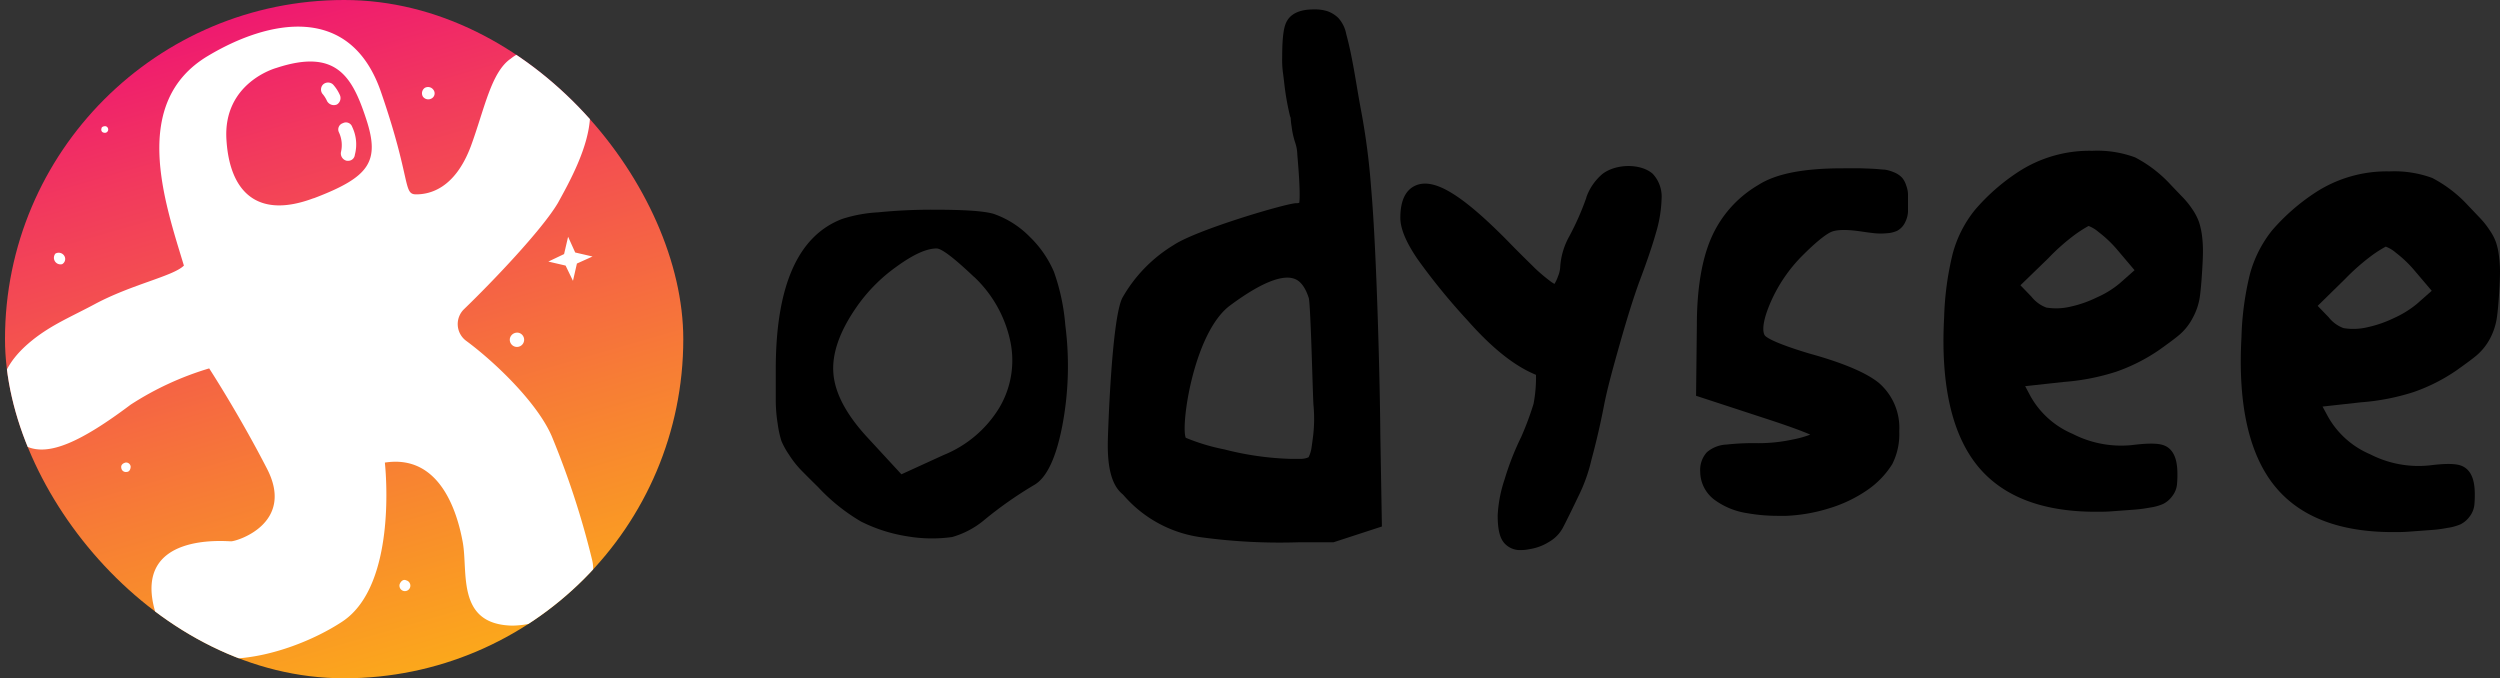 <svg size="16" class="icon icon--OdyseeLogoDarkText header__logo" aria-hidden="true" data-name="Layer 1" id="Layer_1" stroke-width="0" xmlns="http://www.w3.org/2000/svg" xmlns:xlink="http://www.w3.org/1999/xlink" viewBox="7.69 8.03 379.82 103.05"><rect x="7.69" y="8.03" width="379.82" height="103.05" fill="#333333" stroke="none"/><defs><style>.cls-1--darkLogo{fill:none;}.cls-2--darkLogo{fill:url(#linear-gradient);}.cls-3--darkLogo{clip-path:url(#clip-path);}.cls-4--darkLogo{fill:#fff;}</style><linearGradient id="linear-gradient" x1="45.6" y1="9.82" x2="88.36" y2="157.76" gradientUnits="userSpaceOnUse"><stop offset="0" stop-color="#ef1970"/><stop offset="0.14" stop-color="#f23b5c"/><stop offset="0.45" stop-color="#f77d35"/><stop offset="0.7" stop-color="#fcad18"/><stop offset="0.89" stop-color="#fecb07"/><stop offset="1" stop-color="#ffd600"/></linearGradient><clipPath id="clip-path"><rect class="cls-1--darkLogo" x="8.45" y="8.03" width="103.05" height="103.05" rx="51.52"/></clipPath></defs><path d="M216,36.55A105.13,105.13,0,0,0,214.51,25c-.21-1.11-.45-2.47-.78-4.44s-.61-3.46-.83-4.51-.45-2-.68-2.85A5,5,0,0,0,211,10.74a4.62,4.62,0,0,0-1.61-1,6.27,6.27,0,0,0-2-.28c-.78,0-3.16,0-4.16,1.74-.39.67-.74,1.81-.74,5.57a14.41,14.41,0,0,0,.14,2.48l.14,1.12a40.39,40.39,0,0,0,.89,5.22,2.86,2.86,0,0,0,.12.35,11.3,11.3,0,0,0,.15,1.36,12.27,12.27,0,0,0,.56,2.47,6.14,6.14,0,0,1,.3,1.78c.48,5.45.35,6.88.3,7.28a1.07,1.07,0,0,1-.48.07c-1.4,0-15.06,4-18.61,6.36a22.12,22.12,0,0,0-7.78,8C176.52,56.48,176,74.82,176,75c-.09,4.22.64,6.82,2.27,8.14l.32.35a18.94,18.94,0,0,0,11.85,6.2,88.44,88.44,0,0,0,14.48.73c1.79,0,3.48,0,5.06,0h.3l7.36-2.4-.24-14C217.36,67.55,216.89,46.57,216,36.55ZM207.2,74.16c-.11.88-.2,1.55-.27,2a4.85,4.85,0,0,1-.28,1c-.07.17-.13.29-.14.33l-.24.1a2.82,2.82,0,0,1-.8.15c-.42,0-1,0-1.84,0a45.33,45.33,0,0,1-9.91-1.43,30.77,30.77,0,0,1-5.88-1.77h0c-.8-1.88,1.22-16,6.72-20.09s8.27-4.54,9.65-4.11c.38.12,1.54.48,2.33,3,.2,1,.41,7.6.52,11.15.08,2.47.14,4.51.19,5.14A22.23,22.23,0,0,1,207.2,74.16Z"/><path d="M251.17,34.44A8.26,8.26,0,0,0,248.7,38l0,.06a41,41,0,0,1-2.6,5.89,10.94,10.94,0,0,0-1.38,4.79A4.41,4.41,0,0,1,244.4,50a5.3,5.3,0,0,1-.55,1.17l-.44-.28a26.83,26.83,0,0,1-2.5-2.09c-1-1-2.35-2.29-4-4-7.07-7.19-11.28-9.75-14.07-8.62-1.59.65-2.4,2.31-2.4,4.94,0,1.63.85,3.69,2.61,6.27a96.53,96.53,0,0,0,7.64,9.36c5.21,5.9,8.73,7.54,10.36,8.23a21.38,21.38,0,0,1-.37,4.4,45.35,45.35,0,0,1-1.89,5.06,42,42,0,0,0-2.5,6.39,20.24,20.24,0,0,0-1.06,5.49c0,2.11.3,3.41,1,4.22a3.19,3.19,0,0,0,2.57,1.06,5.87,5.87,0,0,0,1.21-.13,7.75,7.75,0,0,0,3-1.1,5.46,5.46,0,0,0,2.12-2.15c.18-.34.58-1.13,1.19-2.37s1-2.08,1.24-2.56a25,25,0,0,0,1.92-5.43c.7-2.58,1.34-5.32,1.88-8.11s1.44-6,2.48-9.67,2-6.73,2.85-9.09c1.16-3.07,2-5.52,2.56-7.5a19.84,19.84,0,0,0,.88-5.21,5.07,5.07,0,0,0-1.35-3.85C257,32.86,253.27,32.86,251.17,34.44Z"/><path d="M296.7,35.06a3.39,3.39,0,0,0-1.31-.87A5.37,5.37,0,0,0,294,33.8c-.33,0-.87-.08-1.61-.12s-1.39-.06-2-.08-1.56,0-2.75,0c-6,0-10.18.83-12.84,2.55a17.31,17.31,0,0,0-7.18,8.16c-1.41,3.3-2.13,7.74-2.13,13.17l-.12,10.68,11,3.6c3.51,1.15,5.37,1.87,6.35,2.3a15.28,15.28,0,0,1-2.6.73,24.58,24.58,0,0,1-5.24.57,38,38,0,0,0-4.87.21A4.88,4.88,0,0,0,267,76.75a4,4,0,0,0-1,2.93A5.37,5.37,0,0,0,268.22,84a11.22,11.22,0,0,0,4.94,2,26.55,26.55,0,0,0,4.73.4l1.2,0a25.46,25.46,0,0,0,6.49-1.14,20.68,20.68,0,0,0,5.84-2.8,13.33,13.33,0,0,0,3.76-3.92,10.08,10.08,0,0,0,1.06-5,9,9,0,0,0-3.14-7.37c-1.87-1.5-5.33-3-10.56-4.44-5.54-1.67-6.51-2.49-6.7-2.71s-.7-1.29.68-4.65a23.14,23.14,0,0,1,5.14-7.64c2.55-2.54,3.78-3.27,4.28-3.48s1.66-.46,4.33-.08c1,.15,1.77.25,2.27.3a9.47,9.47,0,0,0,1.76,0,4.44,4.44,0,0,0,1.61-.37,2.83,2.83,0,0,0,1.24-1.33,4,4,0,0,0,.42-1.58c0-.35,0-.87,0-1.57V37.65a4,4,0,0,0-.26-1.4A3.59,3.59,0,0,0,296.7,35.06Z"/><path d="M341.77,41.73a8.9,8.9,0,0,0-1-1.91,13,13,0,0,0-1.64-2l-1.61-1.68a19.65,19.65,0,0,0-5.45-4.2,16.56,16.56,0,0,0-6.49-1,19.81,19.81,0,0,0-11.31,3.24h0a30.8,30.8,0,0,0-6.52,5.73,17.93,17.93,0,0,0-3.4,6.7,45.67,45.67,0,0,0-1.29,9.6c-.57,10.37,1.22,18.06,5.31,22.88,3.78,4.44,9.71,6.69,17.69,6.69.81,0,1.64,0,2.49-.07l3.38-.25a21.33,21.33,0,0,0,2.43-.32,7.45,7.45,0,0,0,2-.56,3.81,3.81,0,0,0,1.33-1.14,3.5,3.5,0,0,0,.74-1.75,14.71,14.71,0,0,0,.07-1.59c0-1.39-.17-3.34-1.63-4.21-.67-.39-1.77-.68-5.28-.24a16.13,16.13,0,0,1-9-1.7,13.27,13.27,0,0,1-6.38-5.67l-.84-1.58,5.84-.64a34.24,34.24,0,0,0,8-1.56,27.41,27.41,0,0,0,6.56-3.33c1.4-1,2.42-1.75,3.07-2.31a8.54,8.54,0,0,0,2-2.56,9.49,9.49,0,0,0,1.05-3.07c.13-.87.26-2.23.37-4.08q.12-1.87.12-3a18.62,18.62,0,0,0-.15-2.37A11.51,11.51,0,0,0,341.77,41.73ZM316.33,53.11l-1.68-1.74,4.24-4.11A32,32,0,0,1,323,43.63a20.31,20.31,0,0,1,2-1.27,5,5,0,0,1,1.52.92,18.22,18.22,0,0,1,2.93,2.8l2.54,3-2.26,2a14.46,14.46,0,0,1-3.48,2.14,17.43,17.43,0,0,1-4,1.4,9.45,9.45,0,0,1-3.66.14A5.19,5.19,0,0,1,316.33,53.11Z"/><path d="M387.35,46.9a10.38,10.38,0,0,0-.43-2,7.76,7.76,0,0,0-1-1.92,12.53,12.53,0,0,0-1.42-1.8l-1.82-1.91a19.86,19.86,0,0,0-5.46-4.2,16.66,16.66,0,0,0-6.48-1,19.84,19.84,0,0,0-11.32,3.24h0A31.34,31.34,0,0,0,352.91,43a18.23,18.23,0,0,0-3.4,6.7,45.1,45.1,0,0,0-1.28,9.6c-.57,10.37,1.21,18.07,5.31,22.88,3.77,4.44,9.71,6.69,17.68,6.69.81,0,1.64,0,2.49-.07l3.39-.25a19.3,19.3,0,0,0,2.43-.32,7.71,7.71,0,0,0,2-.55,3.82,3.82,0,0,0,1.34-1.14,3.54,3.54,0,0,0,.74-1.76,14.71,14.71,0,0,0,.07-1.59c0-1.39-.17-3.34-1.64-4.21-.67-.39-1.77-.68-5.27-.24a16.09,16.09,0,0,1-9-1.7,13.29,13.29,0,0,1-6.37-5.67l-.85-1.57,5.85-.65a34.15,34.15,0,0,0,8-1.56,27.23,27.23,0,0,0,6.56-3.33c1.4-1,2.43-1.75,3.07-2.3a8.82,8.82,0,0,0,2-2.56,9.87,9.87,0,0,0,1-3.08c.13-.87.26-2.23.37-4.08.08-1.25.11-2.24.11-3A18.62,18.62,0,0,0,387.35,46.9Zm-25.86,9.34-1.68-1.74L364,50.39a33.45,33.45,0,0,1,4.15-3.63,18.65,18.65,0,0,1,2-1.26,5,5,0,0,1,1.52.91,18.17,18.17,0,0,1,2.92,2.8l2.55,3-2.27,2a15.16,15.16,0,0,1-3.47,2.14,17.83,17.83,0,0,1-4,1.39,9.23,9.23,0,0,1-3.66.14A5.08,5.08,0,0,1,361.49,56.24Z"/><path d="M135.65,41.29a21.51,21.51,0,0,1,5.44-1,82,82,0,0,1,8.25-.4c4.56,0,7.65.16,9.28.62A14.23,14.23,0,0,1,164.13,44a16.32,16.32,0,0,1,3.68,5.32,31.66,31.66,0,0,1,1.73,8.12,48.43,48.43,0,0,1-.46,15.29q-1.43,7.38-4.3,9a60,60,0,0,0-7.43,5.2,13.3,13.3,0,0,1-5,2.69,22.19,22.19,0,0,1-6.71-.09,23.84,23.84,0,0,1-7.13-2.26A28.75,28.75,0,0,1,132,82.05q-1.89-1.86-2.7-2.7a14.72,14.72,0,0,1-1.73-2.23A11.59,11.59,0,0,1,126.4,75a15.75,15.75,0,0,1-.56-2.61,22.94,22.94,0,0,1-.29-3.4V64.15Q125.55,45.13,135.65,41.29Zm20,8.79q-4.53-4.3-5.66-4.3c-1.62,0-3.68,1-6.19,2.83a25.06,25.06,0,0,0-6.07,6.2q-3.8,5.53-3.42,10t5.1,9.61l5.23,5.67,6.41-2.93A17.64,17.64,0,0,0,159.5,70a14.09,14.09,0,0,0,1.71-10A18.78,18.78,0,0,0,155.67,50.08Z"/><rect class="cls-2--darkLogo" x="8.45" y="8.03" width="103.05" height="103.05" rx="51.52"/><g class="cls-3--darkLogo"><path class="cls-4--darkLogo" d="M17.12,48.17a.9.9,0,0,0,.31-1.31,1,1,0,0,0-1.32-.3,1,1,0,0,0,1,1.61ZM73.24,23a.88.88,0,0,0,.3-1.32,1,1,0,0,0-1.31-.3,1,1,0,0,0-.3,1.31A1,1,0,0,0,73.24,23ZM85.17,59.4a1.09,1.09,0,1,0,1.32-.81A1.13,1.13,0,0,0,85.17,59.4ZM69.4,96.2c-.41-.2-.81.1-1,.61a.83.83,0,1,0,1-.61Zm-45.89-68a.51.51,0,1,0,.2-1c-.3,0-.61.1-.61.4A.45.45,0,0,0,23.51,28.19Zm3.22,50.12c-.41.1-.71.4-.61.81a.69.69,0,0,0,.81.6c.4,0,.61-.4.61-.81A.69.69,0,0,0,26.73,78.31ZM94,44l-.61,2.63L91,47.77l2.62.61,1.12,2.32.6-2.63L97.71,47l-2.63-.61ZM59.29,22.39a6,6,0,0,0-1-1.52,1.11,1.11,0,0,0-1.52,0,1.09,1.09,0,0,0,0,1.52,4.6,4.6,0,0,1,.61,1,1.18,1.18,0,0,0,1.51.51A1.15,1.15,0,0,0,59.29,22.39Zm.5,4.35a1,1,0,0,0-.6,1.41,4.59,4.59,0,0,1,.3,3,1.14,1.14,0,0,0,.91,1.31h.2a1,1,0,0,0,1-.91,6.14,6.14,0,0,0-.4-4.24A1,1,0,0,0,59.79,26.74Zm37.87,66.4a128,128,0,0,0-6-18.49C89.59,69.43,82.85,63,78.5,59.8A3.16,3.16,0,0,1,78.19,55C82.44,50.9,90,43,92.45,38.87c1.6-2.92,4.75-8.46,4.89-13.26.31-3.57-.18-7.7-4.91-9.59a6.9,6.9,0,0,0-7.14.92c-3,2.06-4,7.7-6.07,13.32-2.44,6.48-6.28,7.3-8.31,7.3s-.7-2.14-5.35-15.59-17-11-26.29-5.44c-11.83,7.07-6.58,22.14-3.64,31.85C34,50,27.74,51.21,22.08,54.24c-3.52,1.89-6.53,3.11-9.47,5.47-4.09,3.29-5.86,7-4.44,12.06a7.22,7.22,0,0,0,3.58,4.09c3.34,1.52,8.26-.69,15.79-6.35A46.19,46.19,0,0,1,39.47,64s4.55,7,8.8,15.27-4.56,11-5.47,11S28,88.92,31.18,100.65s19.92,7.48,28.51,1.82,6.47-24.16,6.47-24.16C74.55,77,77.18,85.89,78,90.44s-1,12.44,7.48,12.64a13.28,13.28,0,0,0,3.54-.51c4.58-1.06,7.23-3.36,8.32-5.81A5.84,5.84,0,0,0,97.66,93.14Zm-42.32-55c-8.59,3.24-12.74-1-13.24-8.79-.61-8.8,7.58-11,7.58-11,9.1-3,11.53,1.31,13.65,7.78S63.84,34.93,55.34,38.16Z"/></g></svg>